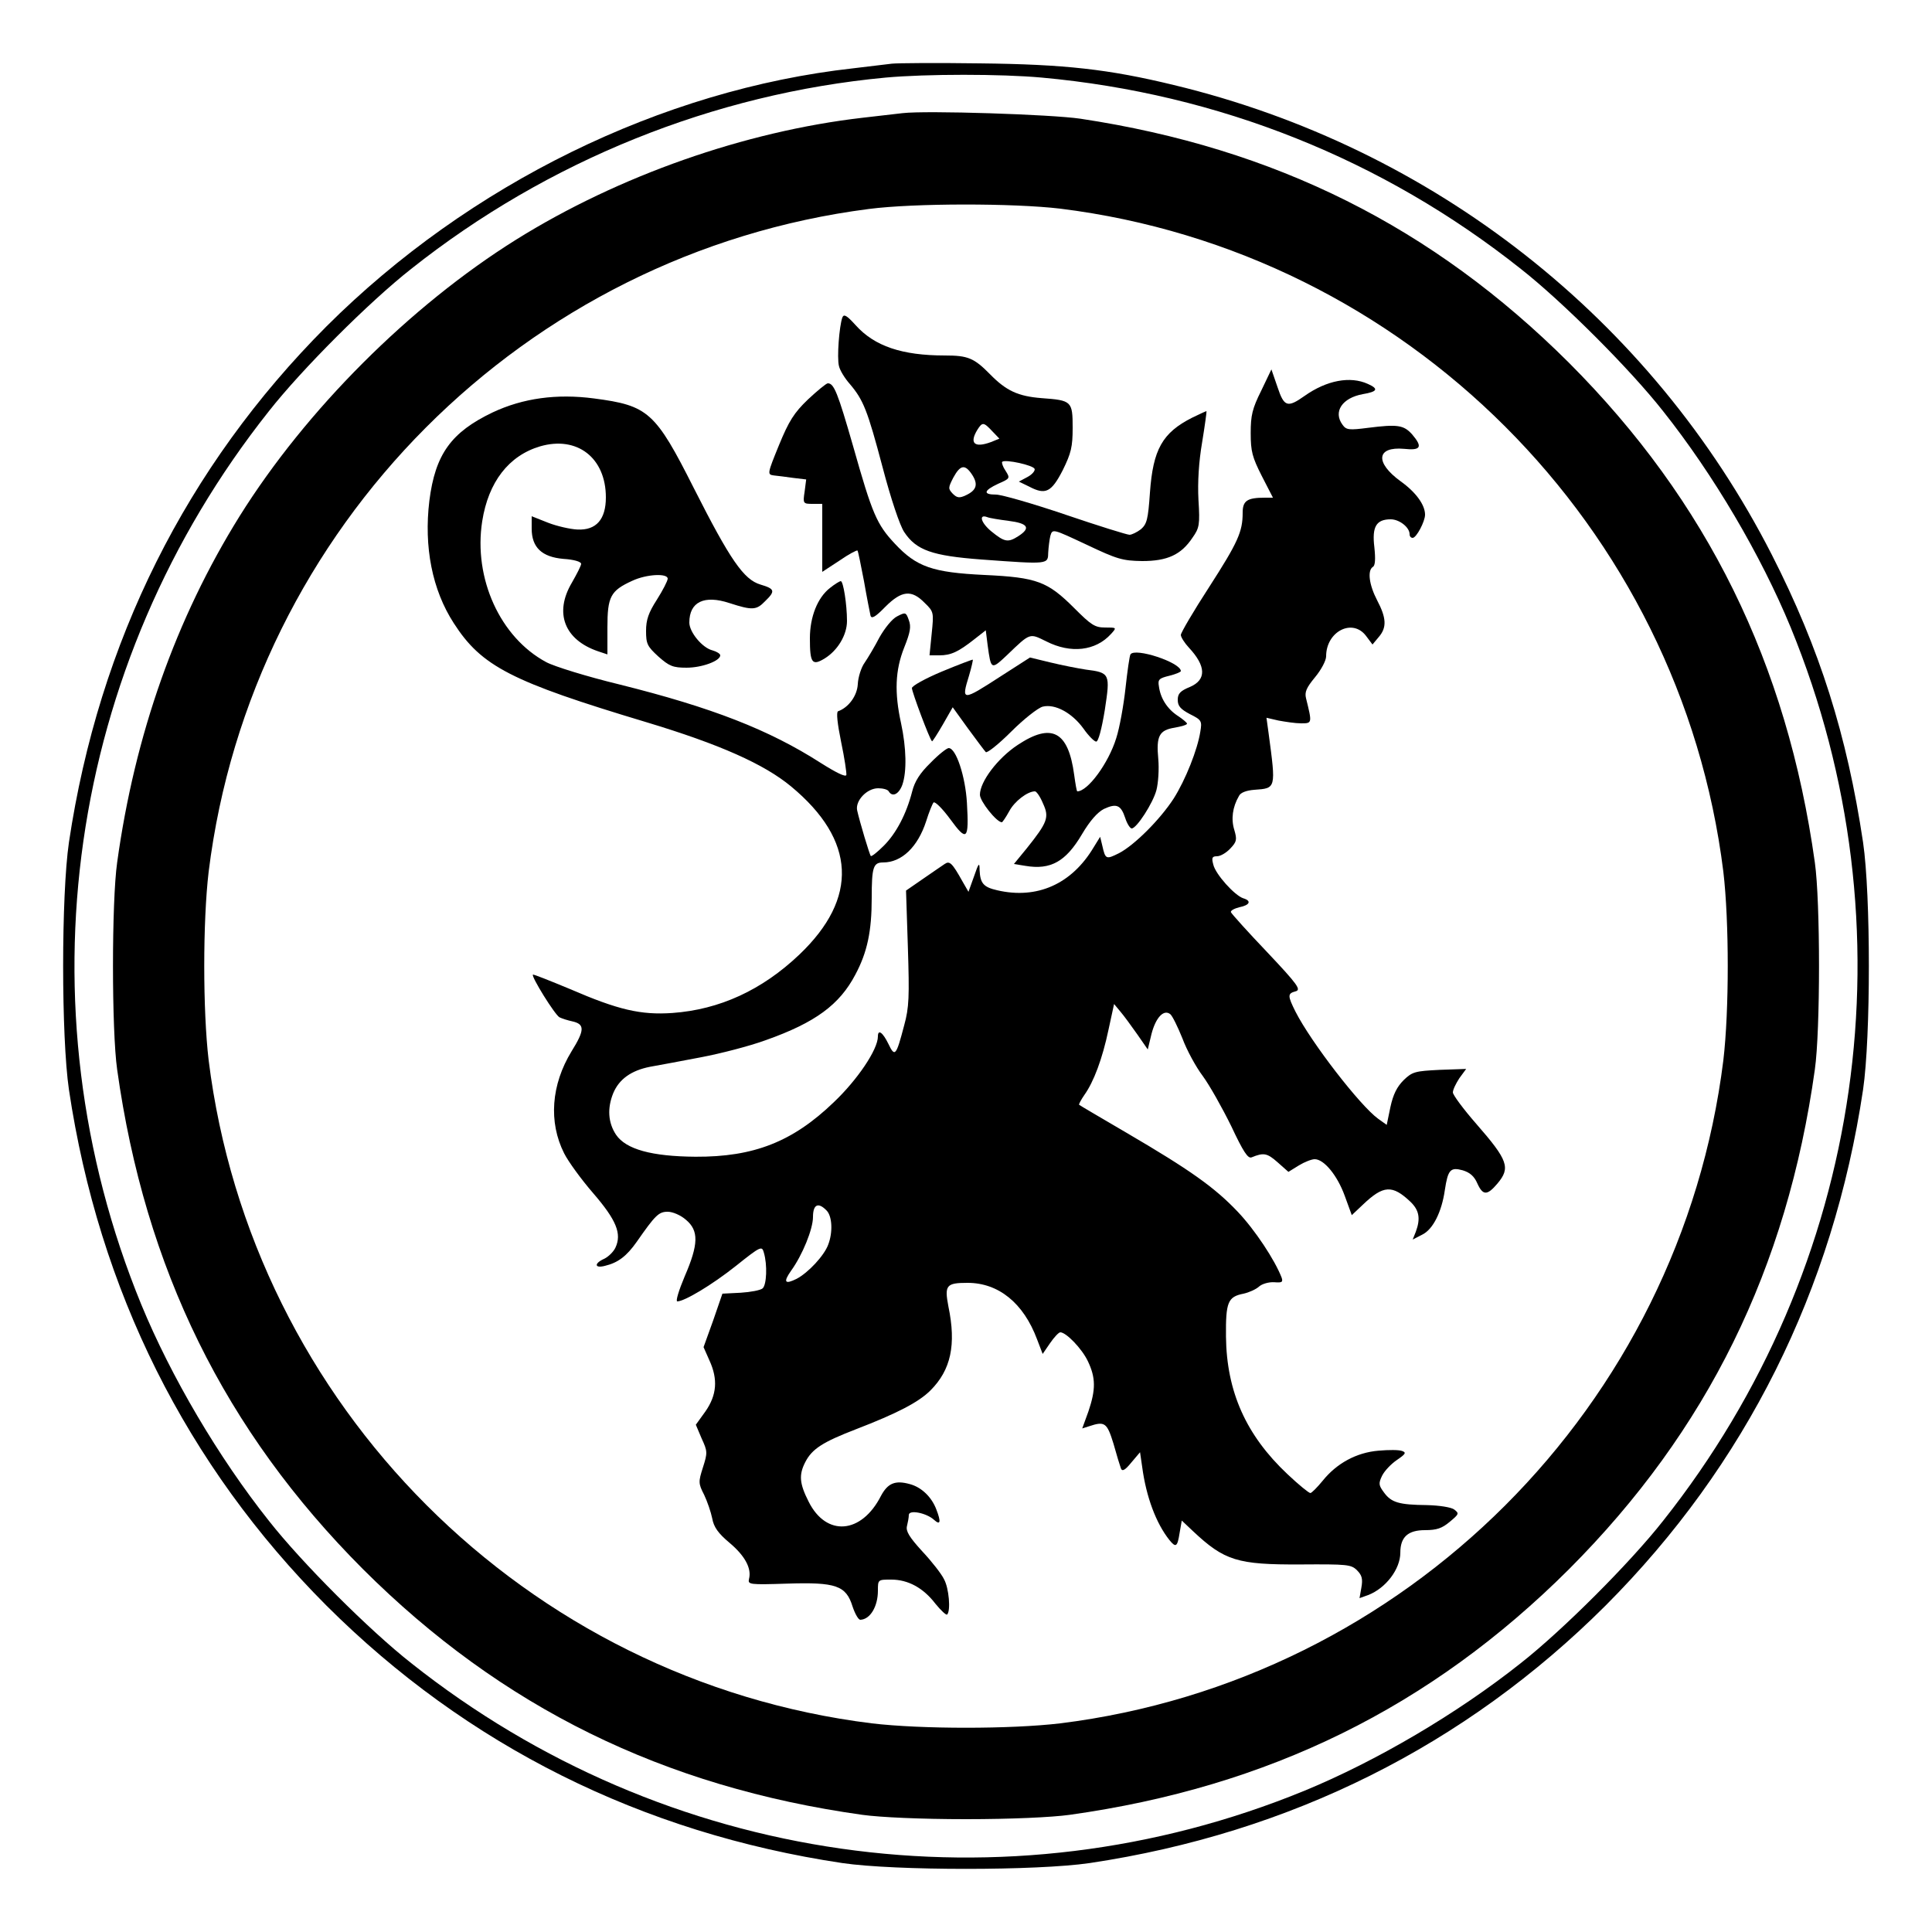 <?xml version="1.0" standalone="no"?>
<!DOCTYPE svg PUBLIC "-//W3C//DTD SVG 20010904//EN"
 "http://www.w3.org/TR/2001/REC-SVG-20010904/DTD/svg10.dtd">
<svg version="1.0" xmlns="http://www.w3.org/2000/svg"
 width="625pt" height="625pt" viewBox="0 0 625 625"
 preserveAspectRatio="xMidYMid meet">
<g transform="translate(0,625) scale(0.1,-0.1)"
fill="#000000" stroke="none">
<path d="M2885 6044 c-16 -2 -73 -9 -125 -15 -620 -69 -1243 -375 -1704 -835
-453 -454 -736 -1020 -833 -1669 -25 -171 -25 -629 0 -800 97 -649 380 -1215
833 -1669 454 -453 1020 -736 1669 -833 171 -25 629 -25 800 0 649 97 1215
380 1669 833 453 454 736 1020 833 1669 25 171 25 629 0 800 -52 347 -140 626
-295 930 -389 763 -1095 1318 -1935 1520 -210 51 -352 67 -627 70 -140 2 -268
1 -285 -1z m485 -45 c571 -52 1103 -264 1550 -619 135 -106 354 -325 460 -460
163 -205 317 -467 413 -700 397 -968 240 -2067 -413 -2890 -106 -135 -325
-354 -460 -460 -205 -163 -467 -317 -700 -413 -968 -397 -2067 -240 -2890 413
-135 106 -354 325 -460 460 -163 205 -317 467 -413 700 -397 968 -240 2067
413 2890 106 135 325 354 460 460 441 350 979 567 1535 619 132 12 373 12 505
0z"/>
<path d="M2920 5884 c-19 -2 -78 -9 -130 -15 -380 -44 -788 -187 -1120 -394
-344 -215 -680 -551 -895 -895 -206 -331 -339 -707 -396 -1120 -18 -126 -18
-544 0 -670 90 -644 348 -1168 795 -1616 448 -447 972 -705 1616 -795 58 -8
189 -14 335 -14 146 0 277 6 335 14 644 90 1168 348 1616 795 447 448 705 972
795 1616 18 126 18 544 0 670 -90 644 -348 1168 -795 1616 -441 440 -951 695
-1581 790 -95 14 -498 27 -575 18z m510 -309 c1118 -139 2006 -1027 2145
-2145 19 -161 19 -449 0 -610 -139 -1118 -1027 -2006 -2145 -2145 -161 -19
-449 -19 -610 0 -1118 139 -2006 1027 -2145 2145 -19 161 -19 449 0 610 138
1114 1022 2001 2136 2144 147 19 467 19 619 1z"/>
<path d="M2725 5223 c-10 -28 -18 -130 -11 -157 3 -14 19 -40 35 -58 44 -52
57 -84 106 -269 27 -103 56 -189 70 -210 39 -59 90 -77 250 -89 219 -16 215
-16 216 23 1 17 4 42 7 54 7 23 8 22 117 -29 99 -47 116 -52 180 -53 81 0 126
20 163 76 22 31 24 42 19 122 -3 57 1 123 12 187 9 55 15 100 14 100 -2 0 -23
-10 -46 -21 -97 -49 -127 -103 -137 -243 -6 -87 -10 -101 -29 -118 -13 -10
-30 -18 -37 -18 -8 0 -101 29 -207 65 -106 36 -207 65 -225 65 -43 0 -40 13 7
35 39 17 39 18 24 42 -9 13 -13 26 -11 29 10 9 101 -11 105 -23 2 -6 -8 -18
-23 -26 l-28 -15 33 -16 c53 -28 72 -19 109 53 27 55 32 75 32 137 0 86 -3 89
-100 96 -77 6 -115 24 -167 77 -52 53 -72 61 -146 61 -139 0 -228 30 -289 98
-29 32 -38 37 -43 25z m485 -368 l23 -24 -27 -11 c-54 -20 -71 -4 -44 40 16
25 20 25 48 -5z m-65 -141 c20 -31 14 -50 -20 -66 -21 -10 -29 -9 -43 5 -15
16 -15 19 2 52 23 42 38 44 61 9z m118 -149 c63 -8 72 -23 32 -49 -34 -22 -45
-20 -88 15 -34 28 -42 57 -13 46 7 -3 38 -8 69 -12z"/>
<path d="M4080 4986 c-29 -58 -34 -80 -34 -137 0 -59 5 -78 36 -139 l36 -70
-26 0 c-58 0 -72 -10 -72 -49 0 -61 -15 -95 -109 -241 -50 -77 -91 -147 -91
-154 0 -7 12 -26 26 -41 56 -60 57 -104 4 -127 -32 -13 -40 -22 -40 -42 0 -20
9 -30 39 -46 38 -19 40 -22 34 -57 -9 -58 -48 -156 -86 -216 -44 -68 -127
-151 -177 -177 -42 -21 -44 -20 -54 24 l-7 29 -21 -34 c-71 -119 -183 -169
-312 -139 -44 10 -55 22 -57 65 0 27 -3 24 -18 -20 l-18 -50 -19 33 c-34 61
-42 68 -58 57 -8 -5 -39 -27 -70 -48 l-55 -38 6 -184 c5 -159 4 -194 -12 -252
-26 -99 -30 -104 -51 -60 -18 37 -34 49 -34 24 0 -42 -66 -140 -143 -213 -133
-128 -259 -177 -447 -176 -142 1 -225 24 -257 71 -26 39 -29 86 -9 135 19 45
58 73 119 85 29 5 103 19 166 31 63 12 156 36 208 55 161 57 239 115 290 212
39 73 53 141 53 248 0 100 5 115 37 115 60 0 112 50 139 133 9 29 20 56 24 61
5 4 29 -20 54 -54 54 -74 61 -68 54 53 -5 85 -35 177 -59 177 -6 0 -33 -21
-59 -48 -34 -33 -51 -60 -59 -92 -19 -74 -52 -136 -92 -176 -21 -21 -40 -36
-42 -33 -4 4 -36 111 -44 147 -7 31 31 72 68 72 15 0 31 -4 34 -10 12 -20 33
-9 44 21 15 43 13 120 -4 199 -22 100 -19 172 10 245 20 50 23 68 15 89 -9 26
-11 26 -38 12 -16 -8 -40 -38 -57 -68 -15 -29 -37 -66 -48 -82 -11 -15 -21
-47 -22 -69 -2 -38 -30 -76 -64 -88 -6 -3 -2 -40 10 -99 11 -52 18 -100 17
-107 -2 -8 -34 8 -83 39 -167 107 -351 179 -652 254 -103 25 -210 58 -236 72
-149 80 -236 271 -207 456 20 127 86 212 187 242 120 35 213 -37 213 -165 0
-71 -31 -107 -92 -104 -23 1 -67 11 -95 22 l-53 21 0 -40 c0 -61 33 -92 103
-98 33 -2 57 -9 57 -16 0 -6 -14 -33 -30 -61 -58 -98 -24 -185 85 -222 l30
-10 0 87 c0 100 10 119 80 151 47 22 115 25 115 7 0 -7 -16 -38 -35 -68 -27
-42 -35 -65 -35 -101 0 -42 4 -50 40 -83 35 -31 47 -36 91 -36 50 0 109 22
109 40 0 5 -11 12 -25 16 -33 8 -75 59 -75 90 0 67 48 90 130 63 74 -24 87
-23 115 6 34 33 32 40 -15 54 -54 16 -98 80 -215 311 -125 248 -148 268 -323
291 -121 16 -230 1 -328 -45 -134 -64 -186 -135 -205 -286 -18 -149 9 -288 79
-396 90 -140 186 -189 622 -320 239 -72 382 -136 469 -208 210 -174 219 -361
27 -544 -121 -115 -258 -178 -411 -189 -102 -7 -175 10 -330 77 -65 27 -120
49 -121 47 -6 -6 71 -130 86 -138 8 -4 27 -10 41 -13 41 -9 41 -28 -2 -97 -66
-108 -75 -229 -24 -330 13 -26 55 -84 94 -129 75 -87 93 -131 72 -176 -6 -13
-22 -29 -36 -36 -34 -15 -32 -32 2 -23 42 10 70 31 103 78 60 86 71 97 100 97
16 0 42 -11 59 -26 42 -35 41 -79 -4 -183 -19 -45 -30 -81 -24 -81 23 0 112
53 190 115 80 64 84 65 90 43 12 -40 9 -105 -4 -116 -7 -6 -39 -12 -71 -14
l-59 -3 -30 -87 -31 -86 19 -43 c28 -61 24 -112 -13 -165 l-31 -43 19 -45 c19
-41 19 -46 4 -93 -15 -47 -15 -52 4 -89 10 -21 22 -56 26 -76 5 -28 19 -48 56
-79 50 -42 72 -83 63 -117 -4 -18 1 -19 124 -15 157 5 190 -6 211 -74 8 -24
19 -43 25 -43 32 1 57 43 57 94 0 36 0 36 43 36 55 0 104 -27 143 -78 18 -22
35 -38 38 -35 12 12 6 85 -10 114 -8 17 -40 58 -71 91 -42 46 -53 65 -49 81 3
12 6 28 6 36 0 18 57 7 82 -16 20 -18 23 -7 7 34 -15 40 -48 72 -86 82 -47 13
-71 3 -93 -38 -63 -124 -177 -133 -234 -19 -30 59 -32 87 -11 128 22 43 57 65
163 106 135 52 204 88 242 126 66 66 84 147 58 272 -13 68 -7 76 62 76 100 0
181 -65 225 -183 l18 -47 24 35 c13 19 28 35 33 35 19 0 70 -53 89 -93 26 -54
26 -92 2 -163 l-20 -55 22 7 c51 17 58 12 79 -56 10 -36 21 -72 24 -80 4 -11
13 -7 34 19 l28 33 7 -48 c13 -97 45 -182 88 -236 21 -26 26 -22 33 23 l7 40
36 -34 c102 -96 144 -109 348 -108 152 1 164 0 183 -19 16 -16 19 -28 14 -56
l-6 -34 28 10 c57 22 104 84 104 137 0 51 25 73 80 73 38 0 55 6 80 27 30 25
31 27 14 40 -10 7 -47 13 -88 14 -90 1 -115 8 -139 41 -17 23 -18 29 -6 54 8
16 29 38 48 51 28 19 31 24 17 29 -10 4 -44 4 -77 1 -71 -6 -135 -41 -180 -97
-18 -22 -36 -40 -40 -40 -5 0 -38 27 -74 61 -134 126 -197 267 -199 445 -1
112 6 129 57 139 18 4 40 14 50 23 10 9 32 15 49 14 25 -2 29 0 24 15 -22 57
-86 154 -142 213 -75 79 -154 135 -359 255 -82 48 -152 89 -154 91 -2 1 6 16
17 32 30 42 58 116 78 211 l18 83 20 -24 c12 -14 36 -47 55 -74 l34 -49 12 50
c14 54 40 81 61 64 7 -6 24 -41 39 -78 14 -38 44 -93 66 -122 22 -30 63 -103
92 -162 39 -83 54 -106 66 -101 39 16 50 14 84 -16 l35 -31 34 21 c18 11 41
20 51 20 30 0 73 -52 97 -118 l23 -63 36 34 c66 63 95 65 154 9 28 -27 33 -54
17 -97 l-10 -25 31 16 c35 17 63 74 73 144 10 66 18 75 58 64 23 -7 37 -19 47
-42 18 -40 32 -40 65 -1 43 51 35 75 -68 193 -42 48 -76 94 -76 102 0 9 10 29
21 46 l22 30 -86 -3 c-79 -4 -88 -6 -116 -33 -22 -22 -34 -46 -43 -87 l-12
-58 -28 20 c-58 42 -216 246 -267 346 -26 52 -26 59 0 66 19 5 8 21 -92 127
-63 66 -115 124 -117 129 -2 5 11 12 27 16 35 7 40 21 13 29 -28 9 -90 78 -97
109 -6 22 -4 27 12 27 11 0 30 11 43 25 21 22 22 29 13 60 -11 35 -6 74 15
110 5 11 24 18 50 20 70 5 70 3 46 182 l-7 51 39 -9 c22 -4 54 -9 73 -9 36 0
36 0 16 81 -5 20 1 34 29 68 20 24 36 54 36 68 0 80 85 124 129 66 l21 -28 20
24 c27 31 25 62 -5 119 -26 50 -32 96 -14 108 8 4 9 26 5 64 -8 66 6 90 53 90
28 0 61 -26 61 -48 0 -7 4 -12 10 -12 12 0 40 53 40 75 0 32 -30 73 -79 108
-84 61 -78 113 11 105 55 -6 61 6 26 47 -27 30 -47 33 -142 21 -62 -8 -71 -7
-83 10 -31 42 -1 87 66 99 47 8 52 17 16 33 -57 26 -133 12 -205 -39 -55 -39
-66 -35 -87 28 l-20 58 -33 -69z m-1406 -2652 c18 -18 21 -70 5 -111 -13 -35
-64 -90 -102 -110 -38 -19 -44 -11 -18 26 37 51 71 135 71 174 0 41 17 49 44
21z"/>
<path d="M2614 4958 c-45 -43 -62 -70 -94 -148 -38 -93 -38 -95 -17 -98 12 -1
41 -5 63 -8 l42 -5 -5 -39 c-6 -39 -5 -40 26 -40 l31 0 0 -110 0 -110 55 36
c30 21 57 35 59 33 2 -2 11 -47 21 -99 9 -52 19 -102 21 -111 3 -12 15 -6 48
28 53 53 85 56 127 13 30 -29 30 -31 23 -100 l-7 -70 32 0 c37 0 61 11 113 52
l37 29 6 -48 c11 -80 11 -81 63 -32 76 73 72 71 127 44 79 -40 159 -31 209 24
19 21 19 21 -19 21 -33 0 -45 8 -99 62 -87 87 -121 100 -291 108 -168 8 -220
26 -290 101 -59 63 -73 96 -135 315 -50 174 -62 204 -82 204 -5 0 -34 -24 -64
-52z"/>
<path d="M2685 4348 c-40 -31 -65 -93 -65 -163 0 -80 7 -90 48 -65 42 26 72
76 72 121 0 54 -12 129 -20 129 -4 0 -20 -10 -35 -22z"/>
<path d="M3657 4133 c-3 -5 -10 -54 -16 -109 -6 -55 -19 -128 -30 -162 -25
-81 -92 -172 -126 -172 -2 0 -6 24 -10 53 -19 142 -73 170 -183 97 -65 -43
-122 -119 -122 -161 0 -21 54 -89 71 -89 2 0 13 16 24 36 17 32 59 64 83 64 5
0 17 -17 26 -39 21 -45 15 -61 -53 -146 l-41 -50 37 -6 c82 -14 131 14 183
102 26 44 50 71 71 82 41 19 55 13 69 -29 6 -19 16 -34 21 -34 16 0 69 82 80
124 6 23 9 68 6 101 -7 74 3 93 53 101 22 4 40 9 40 13 0 3 -14 15 -31 26 -33
22 -55 56 -60 95 -4 22 1 26 34 34 20 5 37 12 37 15 0 28 -149 77 -163 54z"/>
<path d="M3048 4078 c-55 -23 -98 -47 -98 -54 0 -12 57 -165 65 -172 1 -2 17
23 35 54 l32 56 49 -68 c28 -38 54 -73 58 -77 4 -4 41 25 82 66 41 41 87 77
102 81 40 10 95 -20 132 -71 16 -23 35 -42 41 -42 7 -1 18 41 28 102 18 118
17 121 -62 131 -26 4 -77 14 -114 23 l-66 16 -95 -61 c-125 -81 -128 -81 -102
3 8 27 13 50 12 51 -1 1 -46 -16 -99 -38z"/>
</g>
</svg>
